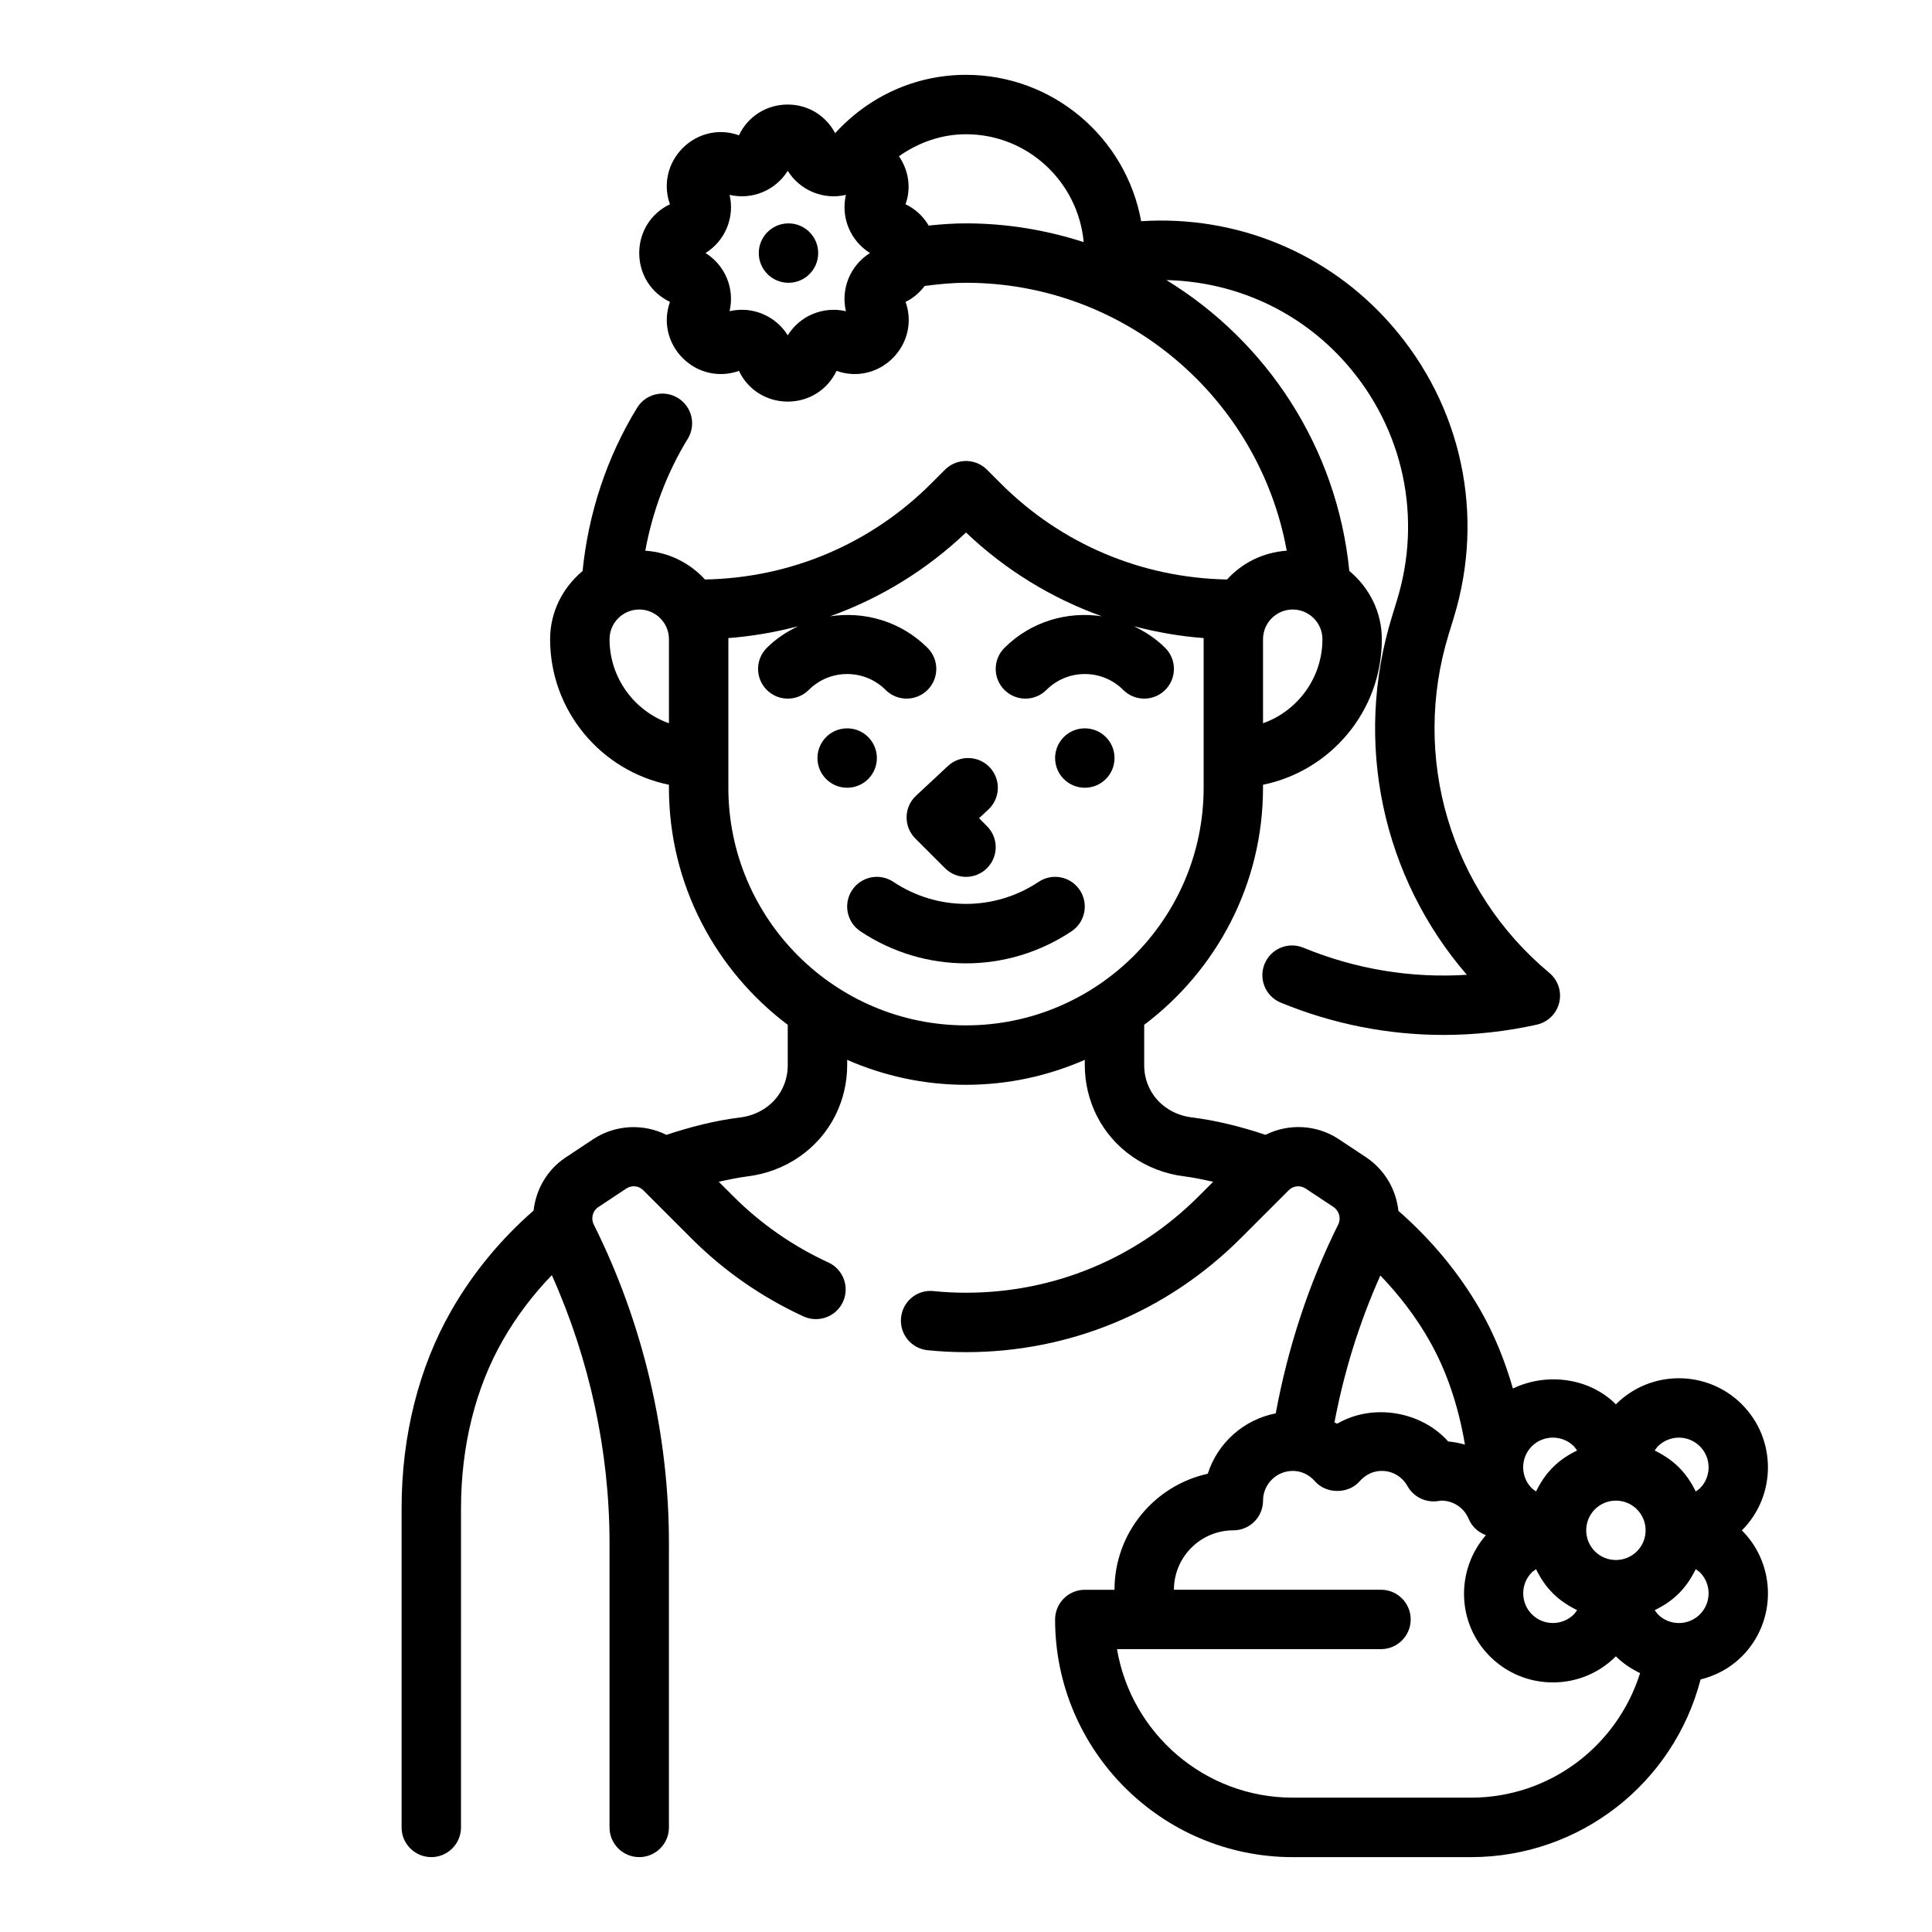 <?xml version="1.0" encoding="UTF-8"?>
<!-- Uploaded to: ICON Repo, www.svgrepo.com, Generator: ICON Repo Mixer Tools -->
<svg fill="#000000" width="800px" height="800px" version="1.1" viewBox="144 144 512 512" xmlns="http://www.w3.org/2000/svg">
 <g>
  <path d="m439.36 344.89c0 4.348-3.523 7.871-7.871 7.871-4.348 0-7.875-3.523-7.875-7.871 0-4.348 3.527-7.871 7.875-7.871 4.348 0 7.871 3.523 7.871 7.871"/>
  <path d="m376.38 344.89c0 4.348-3.523 7.871-7.871 7.871-4.348 0-7.875-3.523-7.875-7.871 0-4.348 3.527-7.871 7.875-7.871 4.348 0 7.871 3.523 7.871 7.871"/>
  <path d="m419.25 377.7c-11.691 7.793-26.805 7.793-38.504 0-3.621-2.426-8.516-1.434-10.918 2.18-2.41 3.613-1.434 8.508 2.18 10.918 8.5 5.668 18.238 8.5 27.984 8.5 9.746 0 19.484-2.832 27.984-8.5 3.613-2.41 4.59-7.297 2.18-10.918-2.406-3.617-7.293-4.602-10.906-2.18z"/>
  <path d="m394.43 374.07c1.535 1.535 3.551 2.309 5.566 2.309s4.031-0.77 5.566-2.305c3.078-3.078 3.078-8.055 0-11.133l-2.109-2.109 2.481-2.312c3.18-2.961 3.352-7.941 0.395-11.125-2.961-3.18-7.949-3.363-11.125-0.395l-8.445 7.871c-1.566 1.457-2.465 3.481-2.504 5.621-0.039 2.133 0.797 4.195 2.305 5.707z"/>
  <path d="m360.83 211.07c0 4.348-3.523 7.871-7.871 7.871-4.348 0-7.875-3.523-7.875-7.871 0-4.348 3.527-7.871 7.875-7.871 4.348 0 7.871 3.523 7.871 7.871"/>
  <path d="m605.62 516.16c-9.211-9.211-24.184-9.211-33.395 0-7.125-7.125-18.453-8.453-27.285-4.188-2.141-7.398-4.953-14.367-8.582-20.703-5.723-9.98-13.09-18.789-21.766-26.379-0.598-5.512-3.504-10.738-8.383-14.074l-7.512-4.984c-5.894-3.863-13.297-4.102-19.324-1.094-6.445-2.148-12.988-3.801-19.547-4.613-4.902-0.613-9.062-3.441-11.133-7.59-0.965-1.895-1.469-4.043-1.469-6.184v-10.762c19.074-14.383 31.488-37.148 31.488-62.828v-0.797c17.941-3.66 31.488-19.555 31.488-38.566 0-7.297-3.394-13.754-8.613-18.082-3.266-32.785-21.898-60.828-48.477-77.09 18.223 0.41 35.473 8.203 47.734 22.223 15.113 17.277 20.113 40.699 13.359 62.645l-1.324 4.328c-10.281 33.402-2.465 69.078 19.844 94.906-14.746 0.953-29.473-1.48-43.32-7.18-4.023-1.66-8.621 0.27-10.273 4.289-1.652 4.023 0.27 8.621 4.289 10.273 13.84 5.691 28.434 8.559 43.129 8.559 8.242 0 16.523-0.906 24.711-2.723 2.938-0.652 5.234-2.914 5.945-5.824 0.707-2.914-0.309-5.984-2.613-7.902-26.246-21.867-36.715-57.105-26.664-89.766l1.324-4.328c8.367-27.199 2.18-56.23-16.562-77.641-16.801-19.199-41.094-29.07-66.273-27.465-3.984-22.027-23.266-38.789-46.422-38.789-13.305 0-25.703 5.621-34.668 15.461-2.457-4.637-7.156-7.586-12.566-7.586-5.637 0-10.562 3.148-12.934 8.148-5.203-1.875-10.91-0.605-14.902 3.379-3.984 3.992-5.242 9.707-3.387 14.902-4.988 2.356-8.137 7.293-8.137 12.93 0 5.637 3.148 10.562 8.148 12.934-1.867 5.203-0.605 10.91 3.379 14.902s9.715 5.234 14.902 3.387c2.359 4.988 7.293 8.137 12.93 8.137s10.562-3.148 12.934-8.148c5.195 1.875 10.91 0.605 14.902-3.379 3.984-3.992 5.242-9.707 3.387-14.902 2.07-0.977 3.731-2.481 5.07-4.211 3.816-0.508 7.477-0.848 10.941-0.848 42.133 0 77.625 30.465 85.004 71.004-6.266 0.426-11.84 3.25-15.824 7.629-22.648-0.426-43.895-9.383-59.961-25.441l-3.652-3.652c-3.078-3.078-8.055-3.078-11.133 0l-3.652 3.652c-16.066 16.066-37.312 25.023-59.961 25.441-3.984-4.375-9.547-7.203-15.809-7.629 1.922-10.477 5.699-20.602 11.25-29.645 2.273-3.707 1.117-8.551-2.59-10.824-3.707-2.273-8.551-1.117-10.824 2.59-8.016 13.051-12.926 27.977-14.453 43.266-5.211 4.336-8.605 10.785-8.605 18.074 0 19.004 13.547 34.906 31.488 38.566v0.793c0 25.68 12.414 48.445 31.488 62.828v10.762c0 2.141-0.504 4.289-1.473 6.211-2.07 4.133-6.227 6.965-11.133 7.574-6.566 0.812-13.098 2.465-19.547 4.613-6.039-3.016-13.445-2.754-19.363 1.117l-7.566 5.023c-4.793 3.273-7.668 8.445-8.273 13.918-8.707 7.606-16.051 16.484-21.781 26.473-8.633 15.062-13.199 33.188-13.199 52.418v84.586c0 4.344 3.527 7.871 7.871 7.871s7.871-3.527 7.871-7.871l0.004-84.586c0-16.484 3.84-31.906 11.125-44.594 3.582-6.258 7.941-11.988 12.941-17.176 9.984 22.258 15.293 46.648 15.293 71.02v75.336c0 4.344 3.527 7.871 7.871 7.871s7.871-3.527 7.871-7.871v-75.336c0-29.18-6.902-58.41-19.941-84.477-0.789-1.598-0.25-3.574 1.148-4.527l7.438-4.938c1.465-0.969 3.32-0.812 4.527 0.395l12.754 12.754c8.613 8.621 18.625 15.586 29.742 20.711 3.945 1.801 8.621 0.094 10.445-3.848 1.82-3.953 0.094-8.629-3.848-10.445-9.43-4.344-17.91-10.25-25.207-17.547l-3.848-3.848c2.535-0.559 5.078-1.109 7.621-1.426 10.148-1.258 18.844-7.297 23.27-16.152 2.047-4.09 3.133-8.668 3.133-13.25v-1.48c9.648 4.227 20.293 6.613 31.488 6.613s21.836-2.387 31.488-6.621v1.48c0 4.582 1.086 9.172 3.125 13.25 4.426 8.863 13.129 14.91 23.277 16.16 2.543 0.316 5.078 0.867 7.621 1.426l-3.848 3.848c-16.488 16.484-38.387 25.559-61.664 25.559-2.883 0-5.754-0.141-8.566-0.434-4.375-0.473-8.195 2.699-8.637 7.031-0.449 4.32 2.699 8.195 7.031 8.637 3.328 0.336 6.754 0.512 10.172 0.512 27.48 0 53.332-10.715 72.793-30.172l12.754-12.754c1.195-1.195 3.055-1.363 4.488-0.418l7.383 4.894c1.488 1.016 2.023 2.992 1.258 4.559-7.856 15.785-13.352 32.645-16.586 50.113-8.516 1.652-15.422 7.856-18.012 16.004-14.125 3.094-24.719 15.703-24.719 30.75h-7.871c-4.344 0-7.871 3.527-7.871 7.871 0 34.723 28.254 62.977 62.977 62.977h47.23c28.844 0 53.703-19.547 60.852-47.082 4.008-1 7.824-2.984 10.949-6.109 9.211-9.203 9.211-24.191 0-33.402 9.207-9.211 9.207-24.191 0-33.402zm-236.73-298.42c-1.156 2.785-1.395 5.84-0.715 8.738-2.891-0.668-5.953-0.441-8.738 0.715-2.777 1.148-5.102 3.148-6.676 5.66-1.566-2.512-3.898-4.512-6.676-5.66-1.754-0.73-3.621-1.094-5.488-1.094-1.094 0-2.18 0.125-3.25 0.371 0.668-2.898 0.441-5.953-0.715-8.738-1.148-2.777-3.148-5.102-5.66-6.676 2.512-1.566 4.512-3.898 5.66-6.676 1.156-2.785 1.395-5.84 0.715-8.738 2.898 0.676 5.953 0.441 8.738-0.715 2.777-1.148 5.102-3.148 6.676-5.66 1.566 2.512 3.898 4.512 6.676 5.66 2.785 1.156 5.848 1.402 8.738 0.715-0.668 2.898-0.441 5.953 0.715 8.738 1.148 2.777 3.148 5.102 5.66 6.676-2.508 1.574-4.508 3.902-5.66 6.684zm21.215-13.965c-1.418-2.41-3.496-4.394-6.133-5.644 1.559-4.336 0.82-8.973-1.738-12.73 5.195-3.66 11.281-5.824 17.762-5.824 16.367 0 29.699 12.594 31.195 28.582-9.863-3.18-20.332-4.965-31.195-4.965-3.207 0-6.504 0.227-9.891 0.582zm96.48 101.75c4.336 0 7.871 3.535 7.871 7.871 0 10.266-6.582 19.02-15.742 22.27v-22.27c0-4.336 3.535-7.871 7.871-7.871zm-181.05 7.871c0-4.336 3.535-7.871 7.871-7.871s7.871 3.535 7.871 7.871v22.27c-9.16-3.25-15.742-12.004-15.742-22.27zm31.488 39.359v-39.66c6.297-0.473 12.469-1.551 18.477-3.133-2.984 1.434-5.824 3.266-8.297 5.738-3.078 3.078-3.078 8.055 0 11.133s8.055 3.078 11.133 0c5.613-5.613 14.746-5.613 20.355 0 1.531 1.535 3.547 2.305 5.562 2.305s4.031-0.77 5.566-2.305c3.078-3.078 3.078-8.055 0-11.133-7.023-7.023-16.664-9.762-25.812-8.383 13.266-4.762 25.504-12.234 35.992-22.199 10.477 9.965 22.719 17.43 35.992 22.199-9.141-1.371-18.789 1.363-25.812 8.383-3.078 3.078-3.078 8.055 0 11.133 3.078 3.078 8.055 3.078 11.133 0 5.613-5.613 14.746-5.613 20.355 0 1.531 1.535 3.547 2.305 5.562 2.305s4.031-0.77 5.566-2.305c3.078-3.078 3.078-8.055 0-11.133-2.473-2.473-5.312-4.305-8.297-5.738 6.008 1.582 12.18 2.66 18.477 3.133v39.66c0 34.723-28.254 62.977-62.977 62.977-34.727 0-62.977-28.254-62.977-62.977zm212.94 207.93c0.27-0.27 0.746-0.559 1.109-0.836 1.133 2.332 2.574 4.519 4.465 6.398 1.914 1.914 4.109 3.328 6.414 4.449-0.285 0.363-0.574 0.852-0.852 1.117-3.07 3.07-8.062 3.07-11.133 0-3.066-3.07-3.066-8.059-0.004-11.129zm27.836-5.566c-3.078 3.07-8.078 3.062-11.141 0-1.48-1.488-2.297-3.465-2.297-5.566 0-2.102 0.82-4.078 2.297-5.566 1.535-1.535 3.559-2.305 5.574-2.305s4.031 0.77 5.566 2.297c3.07 3.078 3.07 8.07 0 11.141zm-16.707-27.836c0.277 0.277 0.566 0.754 0.852 1.117-2.305 1.117-4.504 2.535-6.414 4.449-1.883 1.883-3.32 4.078-4.465 6.398-0.355-0.285-0.836-0.566-1.109-0.836-3.07-3.07-3.07-8.062 0-11.141 3.078-3.051 8.078-3.051 11.137 0.012zm-51.285-45.266c4.961 5.164 9.328 10.84 12.895 17.074 4.637 8.094 7.785 17.445 9.523 27.742-1.441-0.395-2.914-0.707-4.441-0.828-7.172-8.062-20.059-10.18-29.387-4.723-0.234-0.141-0.512-0.188-0.754-0.316 2.539-13.48 6.613-26.52 12.164-38.949zm24.02 138.38h-47.23c-23.363 0-42.816-17.051-46.578-39.359h69.957c4.344 0 7.871-3.527 7.871-7.871s-3.527-7.871-7.871-7.871h-54.871c0-8.684 7.062-15.742 15.742-15.742 4.344 0 7.871-3.527 7.871-7.871 0-4.336 3.535-7.871 7.871-7.871 3.031 0 4.984 1.715 5.879 2.738 2.992 3.426 8.863 3.426 11.855 0 0.902-1.027 2.856-2.742 5.887-2.742 2.832 0 5.383 1.52 6.809 4.062 1.574 2.801 4.715 4.352 7.871 3.953 0.023-0.004 1.039-0.145 1.062-0.145 3.18 0 6.039 1.906 7.266 4.848 0.883 2.109 2.582 3.574 4.566 4.305-8.047 9.266-7.762 23.309 1.047 32.117 4.457 4.457 10.391 6.91 16.695 6.91 6.305 0 12.242-2.457 16.695-6.91 1.914 1.914 4.109 3.328 6.414 4.449-6.109 19.398-24.02 33-44.809 33zm60.668-48.578c-3.07 3.07-8.062 3.07-11.133 0-0.277-0.277-0.566-0.754-0.852-1.117 2.305-1.117 4.504-2.535 6.414-4.449 1.883-1.883 3.32-4.078 4.465-6.398 0.355 0.285 0.836 0.566 1.109 0.836 3.066 3.062 3.066 8.051-0.004 11.129zm0-33.398c-0.27 0.27-0.746 0.559-1.109 0.836-1.133-2.332-2.574-4.519-4.465-6.398-1.914-1.914-4.109-3.328-6.414-4.449 0.285-0.363 0.574-0.852 0.852-1.117 3.07-3.07 8.062-3.07 11.133 0 3.074 3.066 3.074 8.059 0.004 11.129z"/>
 </g>
</svg>